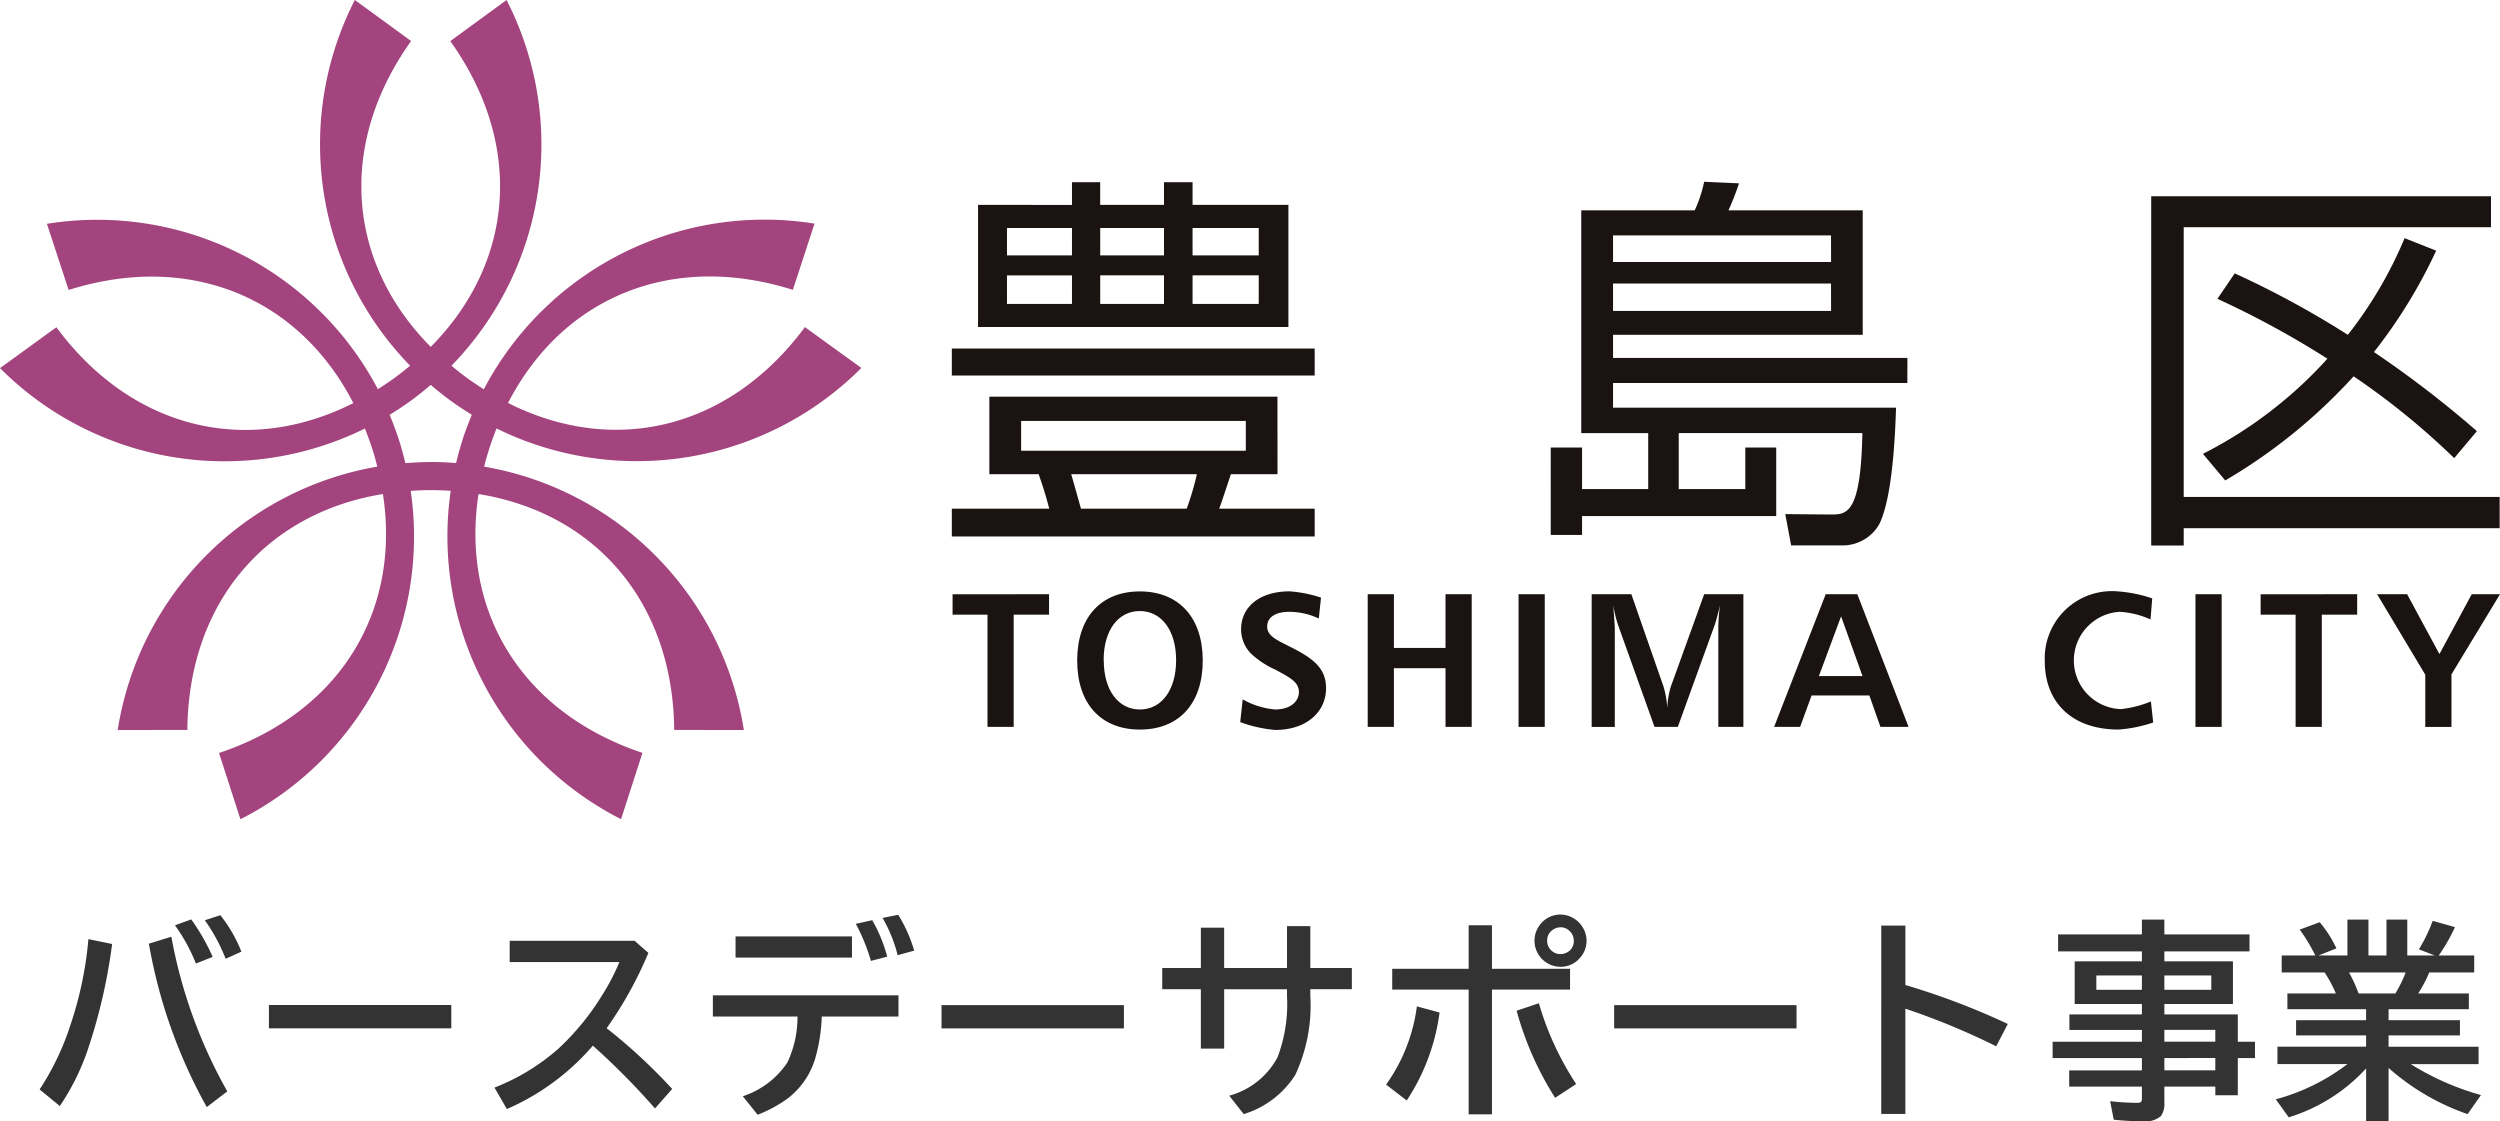<svg xmlns="http://www.w3.org/2000/svg" xmlns:xlink="http://www.w3.org/1999/xlink" width="159.111" height="71.356" viewBox="0 0 159.111 71.356">
  <defs>
    <clipPath id="clip-path">
      <rect id="長方形_2474" data-name="長方形 2474" width="159.111" height="52.141" fill="none"/>
    </clipPath>
  </defs>
  <g id="グループ_3236" data-name="グループ 3236" transform="translate(-15 -9.93)">
    <g id="グループ_2810" data-name="グループ 2810" transform="translate(1 -10)">
      <path id="パス_7627" data-name="パス 7627" d="M-77.478-.732a16.985,16.985,0,0,0,1.971-4.133A23.362,23.362,0,0,0-74.373-10.3l1.51.31a35.52,35.52,0,0,1-1.575,6.8A14.994,14.994,0,0,1-76.192.323ZM-66.839.389a32.831,32.831,0,0,1-3.685-10.4l1.43-.442a31.371,31.371,0,0,0,3.56,9.842Zm-.692-9.136a11.371,11.371,0,0,0-1.332-2.432l1.035-.376a13.411,13.411,0,0,1,1.365,2.386Zm1.892-.3A11.159,11.159,0,0,0-66.964-11.5l.989-.323a9.059,9.059,0,0,1,1.338,2.32Zm2.754,2.94h11.608v1.483H-62.885Zm15.324-4.087h7.95l.877.771a24.755,24.755,0,0,1-2.656,4.792A35.342,35.342,0,0,1-37.219-.765L-38.313.475A45.994,45.994,0,0,0-42.268-3.52,15.187,15.187,0,0,1-47.739.514L-48.53-.85a13.586,13.586,0,0,0,4.094-2.5,16.2,16.2,0,0,0,2.8-3.448A13.4,13.4,0,0,0-40.58-8.84h-6.981ZM-34.63-6.724h11.813v1.351H-27.7a10.912,10.912,0,0,1-.422,2.689A5.02,5.02,0,0,1-29.8-.211,8.254,8.254,0,0,1-31.782.877L-32.725-.3A5.445,5.445,0,0,0-29.89-2.446a6.745,6.745,0,0,0,.646-2.927H-34.63Zm1.444-3.751h7.409v1.351h-7.409Zm8.615,1.562a11.953,11.953,0,0,0-.962-2.36l1.042-.231a9.284,9.284,0,0,1,.956,2.32Zm1.7-.363a8.918,8.918,0,0,0-.962-2.373l1-.2a9.225,9.225,0,0,1,1.015,2.281ZM-20.077-6.1H-8.469v1.483H-20.077ZM1.912-11.127H3.395v2.663H6.038v1.351H3.395V-6.7a10.445,10.445,0,0,1-.962,5.049A5.935,5.935,0,0,1-.844.837L-1.767-.336A4.938,4.938,0,0,0,1.305-2.775a9.519,9.519,0,0,0,.606-3.9v-.435h-4v3.777H-3.573V-7.113H-6.031V-8.464h2.459v-2.564H-2.09v2.564h4Zm11.56-.053h1.483v2.769h4.97v1.325h-4.97V.85H13.472V-7.086H8.607V-8.411h4.865ZM8.218-1.042a10.977,10.977,0,0,0,1.958-4.977l1.444.389a13.29,13.29,0,0,1-2.09,5.6ZM18.976-.2a20.215,20.215,0,0,1-2.452-5.544l1.417-.475a18.992,18.992,0,0,0,2.373,5.142Zm.349-11.661a1.569,1.569,0,0,1,.837.244,1.636,1.636,0,0,1,.613.646,1.612,1.612,0,0,1,.2.771,1.622,1.622,0,0,1-.461,1.14,1.579,1.579,0,0,1-1.2.521,1.623,1.623,0,0,1-.686-.152,1.649,1.649,0,0,1-.666-.56,1.636,1.636,0,0,1-.3-.956,1.608,1.608,0,0,1,.2-.778,1.693,1.693,0,0,1,.547-.606A1.645,1.645,0,0,1,19.325-11.865Zm-.013.811a.835.835,0,0,0-.455.138.8.8,0,0,0-.389.719.815.815,0,0,0,.231.58.82.82,0,0,0,.62.264.858.858,0,0,0,.389-.092.791.791,0,0,0,.455-.751.823.823,0,0,0-.257-.613A.794.794,0,0,0,19.312-11.054ZM22.732-6.1H34.34v1.483H22.732Zm17-5.062h1.536v3.784A45.635,45.635,0,0,1,47.785-4.9L47.047-3.48a45.335,45.335,0,0,0-5.781-2.393v6.7H39.73ZM56.32-8.886v-.633H50.987V-10.6H56.32v-.943h1.43v.943h5.418v1.081H57.75v.633h4.364V-6.17H57.75v.659h4.674v1.74h1.094v1.042H62.424V-.363h-1.43V-.916H57.75v1a1.386,1.386,0,0,1-.218.877,1.509,1.509,0,0,1-1.16.33,15.921,15.921,0,0,1-1.846-.1L54.3.013A15.433,15.433,0,0,0,56.03.119q.211,0,.257-.092a.459.459,0,0,0,.033-.2V-.916H51.693V-1.945H56.32v-.784H50.638V-3.771H56.32v-.751H51.706v-.989H56.32V-6.17H52.042V-8.886Zm0,.9h-2.9v.91h2.9Zm1.43,0v.91h2.986v-.91Zm0,6.038h3.243v-.784H57.75Zm0-1.826h3.243v-.751H57.75ZM72.02-5.84v.7h4.542v.969H72.02v.719h5.728v1.107H73.431A17.008,17.008,0,0,0,77.9-.376L77.049.837A14.917,14.917,0,0,1,72.02-2.1V1.285h-1.43V-2.07a11.093,11.093,0,0,1-4.924,3.111L64.841-.105A13.1,13.1,0,0,0,69.4-2.347H64.947V-3.454h5.643v-.719H66.133v-.969h4.456v-.7H65.58v-1h3.085a8.028,8.028,0,0,0-.719-1.338H65.217V-9.261h2.142l-.026-.046a11.025,11.025,0,0,0-.969-1.6l1.272-.468A7.285,7.285,0,0,1,68.7-9.71l-1.134.448H69.4v-2.281h1.338v2.281h1.147v-2.281h1.325v2.281h1.74l-1-.389a10.142,10.142,0,0,0,.877-1.813l1.417.4a10.89,10.89,0,0,1-1.035,1.806h2.261V-8.18H74.61a8.58,8.58,0,0,1-.705,1.338h3.223v1Zm-1.912-1h2.34a8.051,8.051,0,0,0,.659-1.338H69.5A8.514,8.514,0,0,1,70.108-6.842Z" transform="translate(94 90)" fill="#333"/>
    </g>
    <g id="グループ_3235" data-name="グループ 3235" transform="translate(15 9.93)">
      <g id="グループ_3190" data-name="グループ 3190" transform="translate(0 0)" clip-path="url(#clip-path)">
        <path id="パス_6538" data-name="パス 6538" d="M30.813,29.7c.1-.409.219-.818.352-1.231s.282-.8.435-1.2a20.182,20.182,0,0,0,23.22-3.85l-3.593-2.6c-4.823,6.517-12.158,8.225-18.893,4.829,3.453-6.711,10.392-9.638,18.126-7.2l1.378-4.215A20.172,20.172,0,0,0,30.791,24.777c-.356-.225-.709-.461-1.058-.715h0l0,0h0c-.347-.254-.678-.516-1-.785A20.176,20.176,0,0,0,32.239,0L28.658,2.617c4.706,6.6,4.066,14.1-1.245,19.46C22.1,16.72,21.457,9.215,26.162,2.612L22.582,0A20.173,20.173,0,0,0,26.1,23.275c-.324.269-.655.533-1,.785v0h0l0,0h0c-.347.252-.7.487-1.051.71A20.179,20.179,0,0,0,2.986,14.246l1.38,4.21c7.731-2.436,14.669.492,18.121,7.2-6.735,3.4-14.072,1.69-18.9-4.827L0,23.429a20.181,20.181,0,0,0,23.224,3.845c.157.394.3.792.44,1.205s.246.816.348,1.221A20.181,20.181,0,0,0,7.49,46.463l4.434-.007c.071-8.108,5-13.8,12.445-15.013,1.152,7.457-2.741,13.906-10.43,16.481L15.3,52.142a20.172,20.172,0,0,0,10.839-20.9c.419-.029.843-.048,1.275-.048s.854.019,1.27.045A20.185,20.185,0,0,0,39.526,52.137l1.362-4.22C33.2,45.345,29.307,38.9,30.455,31.443c7.449,1.209,12.381,6.9,12.453,15.013l4.433.007A20.179,20.179,0,0,0,30.813,29.7M23.66,28.471v0h0Zm3.755.938c-.545,0-1.082.027-1.615.069-.125-.523-.269-1.046-.439-1.567S25,26.9,24.8,26.4c.457-.28.91-.576,1.353-.9l-.016.012c.444-.324.866-.662,1.277-1.013.408.348.828.684,1.268,1.006s.89.615,1.345.893c-.2.495-.4,1-.566,1.517s-.309,1.037-.435,1.558c-.53-.043-1.068-.069-1.611-.069" transform="translate(0.001 -0.001)" fill="#a3447f"/>
        <path id="パス_6539" data-name="パス 6539" d="M148.189,38.949h23.094v1.719H148.189Zm20.728,8h-2.965c-.125.349-.623,1.894-.748,2.193h6.079v1.769H148.189V49.139h6.2c-.249-.947-.374-1.321-.672-2.193h-3.139V42.014h18.336Zm-13.08-17.14V28.361h1.794v1.445h4.061V28.361h1.819v1.445h6.1v7.773H149.858V29.806Zm0,1.47H151.7V33.02h4.136Zm0,3.014H151.7v1.819h4.136ZM166.9,43.559H152.6v1.894h14.3Zm-3.762,5.581a17.98,17.98,0,0,0,.648-2.193h-8c.1.324.523,1.844.623,2.193Zm-1.445-17.863h-4.06V33.02h4.06Zm0,3.014h-4.06v1.819h4.06Zm6.029-3.014h-4.211V33.02h4.211Zm0,3.014h-4.211v1.819h4.211Z" transform="translate(-87.611 -16.767)" fill="#1a1311"/>
        <path id="パス_6540" data-name="パス 6540" d="M264.131,41.106H245.4v1.57h18.012c-.049,1.495-.2,5.68-1.071,7.424a2.693,2.693,0,0,1-2.417,1.345h-3.189l-.374-1.993,2.89.025c1.022,0,1.918,0,2.018-5.182H249.581v3.563h4.236V45.217h1.968v4.36H243.428v1.2h-1.993V45.217h1.993v2.641h4.21V44.3h-4.26V30.12H250.6a8.634,8.634,0,0,0,.6-1.819l2.217.1a16.655,16.655,0,0,1-.672,1.719h8.545v7.922H245.4v1.47h18.735Zm-4.858-9.392H245.4v1.694h13.877Zm0,3.065H245.4v1.744h13.877Z" transform="translate(-142.739 -16.732)" fill="#1a1311"/>
        <path id="パス_6541" data-name="パス 6541" d="M356.549,30.556v1.968H336.992V49.69H357.1v1.993H336.992v1.1h-2.068V30.556Zm-3.488,3.463a32.736,32.736,0,0,1-3.961,6.452,67.257,67.257,0,0,1,6.552,5.033l-1.445,1.719a46.911,46.911,0,0,0-6.4-5.207,34.823,34.823,0,0,1-8.172,6.627l-1.42-1.694a27.341,27.341,0,0,0,7.923-6.054,58.5,58.5,0,0,0-7-3.812l1.1-1.62a59.245,59.245,0,0,1,7.2,3.912,26.277,26.277,0,0,0,3.612-6.153Z" transform="translate(-198.011 -18.065)" fill="#1a1311"/>
        <path id="パス_6542" data-name="パス 6542" d="M154.44,92.514v1.3h-2.251v7.142h-1.667V93.816H148.3v-1.3Z" transform="translate(-87.674 -54.695)" fill="#1a1311"/>
        <path id="パス_6543" data-name="パス 6543" d="M175.695,96.471c0,2.762-1.533,4.393-4,4.393s-3.991-1.631-3.991-4.393,1.521-4.4,3.991-4.4,4,1.655,4,4.4m-6.3-.024c0,1.947.949,3.139,2.3,3.139S174,98.382,174,96.447s-.961-3.127-2.312-3.127-2.3,1.192-2.3,3.127" transform="translate(-99.147 -54.431)" fill="#1a1311"/>
        <path id="パス_6544" data-name="パス 6544" d="M198.09,93.795a4.524,4.524,0,0,0-1.862-.426c-.924,0-1.423.365-1.423.937,0,.6.571.84,1.557,1.338,1.412.718,2.19,1.338,2.19,2.591,0,1.485-1.217,2.653-3.236,2.653a8.455,8.455,0,0,1-2.227-.5l.158-1.448a5.01,5.01,0,0,0,2.069.645c.961,0,1.508-.511,1.508-1.1,0-.657-.584-.937-1.5-1.435A5.559,5.559,0,0,1,193.746,96a2.2,2.2,0,0,1-.6-1.533c0-1.362,1.119-2.4,3.09-2.4a8.056,8.056,0,0,1,1.995.4Z" transform="translate(-114.156 -54.431)" fill="#1a1311"/>
        <path id="パス_6545" data-name="パス 6545" d="M214.608,92.514v3.419h3.285V92.514h1.667v8.444h-1.667V97.223h-3.285v3.735h-1.667V92.514Z" transform="translate(-125.894 -54.695)" fill="#1a1311"/>
        <rect id="長方形_2472" data-name="長方形 2472" width="1.667" height="8.444" transform="translate(96.648 37.819)" fill="#1a1311"/>
        <path id="パス_6546" data-name="パス 6546" d="M250.325,92.514l2.044,5.865a6,6,0,0,1,.243,1.4,5.389,5.389,0,0,1,.231-1.4l2.118-5.865h2.494v8.444h-1.594V94.717a10.729,10.729,0,0,1,.11-1.509c-.158.67-.28,1.083-.329,1.229l-2.36,6.521H251.8l-2.312-6.46a8.309,8.309,0,0,1-.316-1.29c.061.791.1,1.3.1,1.521v6.23h-1.472V92.514Z" transform="translate(-146.499 -54.695)" fill="#1a1311"/>
        <path id="パス_6547" data-name="パス 6547" d="M281.511,92.514l3.261,8.444h-1.789l-.706-2H278.6l-.73,2h-1.655l3.285-8.444Zm-2.445,5.208h2.774l-1.362-3.8Z" transform="translate(-163.303 -54.695)" fill="#1a1311"/>
        <path id="パス_6548" data-name="パス 6548" d="M325.086,93.856a5.592,5.592,0,0,0-1.959-.486,3.1,3.1,0,0,0,.073,6.193,7.009,7.009,0,0,0,1.91-.487l.146,1.338a8.739,8.739,0,0,1-2.2.45c-2.993,0-4.7-1.752-4.7-4.344a4.278,4.278,0,0,1,4.611-4.453,8.675,8.675,0,0,1,2.227.45Z" transform="translate(-188.217 -54.432)" fill="#1a1311"/>
        <rect id="長方形_2473" data-name="長方形 2473" width="1.667" height="8.444" transform="translate(139.729 37.819)" fill="#1a1311"/>
        <path id="パス_6549" data-name="パス 6549" d="M358.105,92.514v1.3h-2.251v7.142h-1.667V93.816h-2.226v-1.3Z" transform="translate(-208.084 -54.695)" fill="#1a1311"/>
        <path id="パス_6550" data-name="パス 6550" d="M372,92.514l2.056,3.808,2.056-3.808h1.8l-3.09,5.1v3.346h-1.667V97.636l-3.066-5.122Z" transform="translate(-218.8 -54.695)" fill="#1a1311"/>
      </g>
    </g>
  </g>
</svg>
